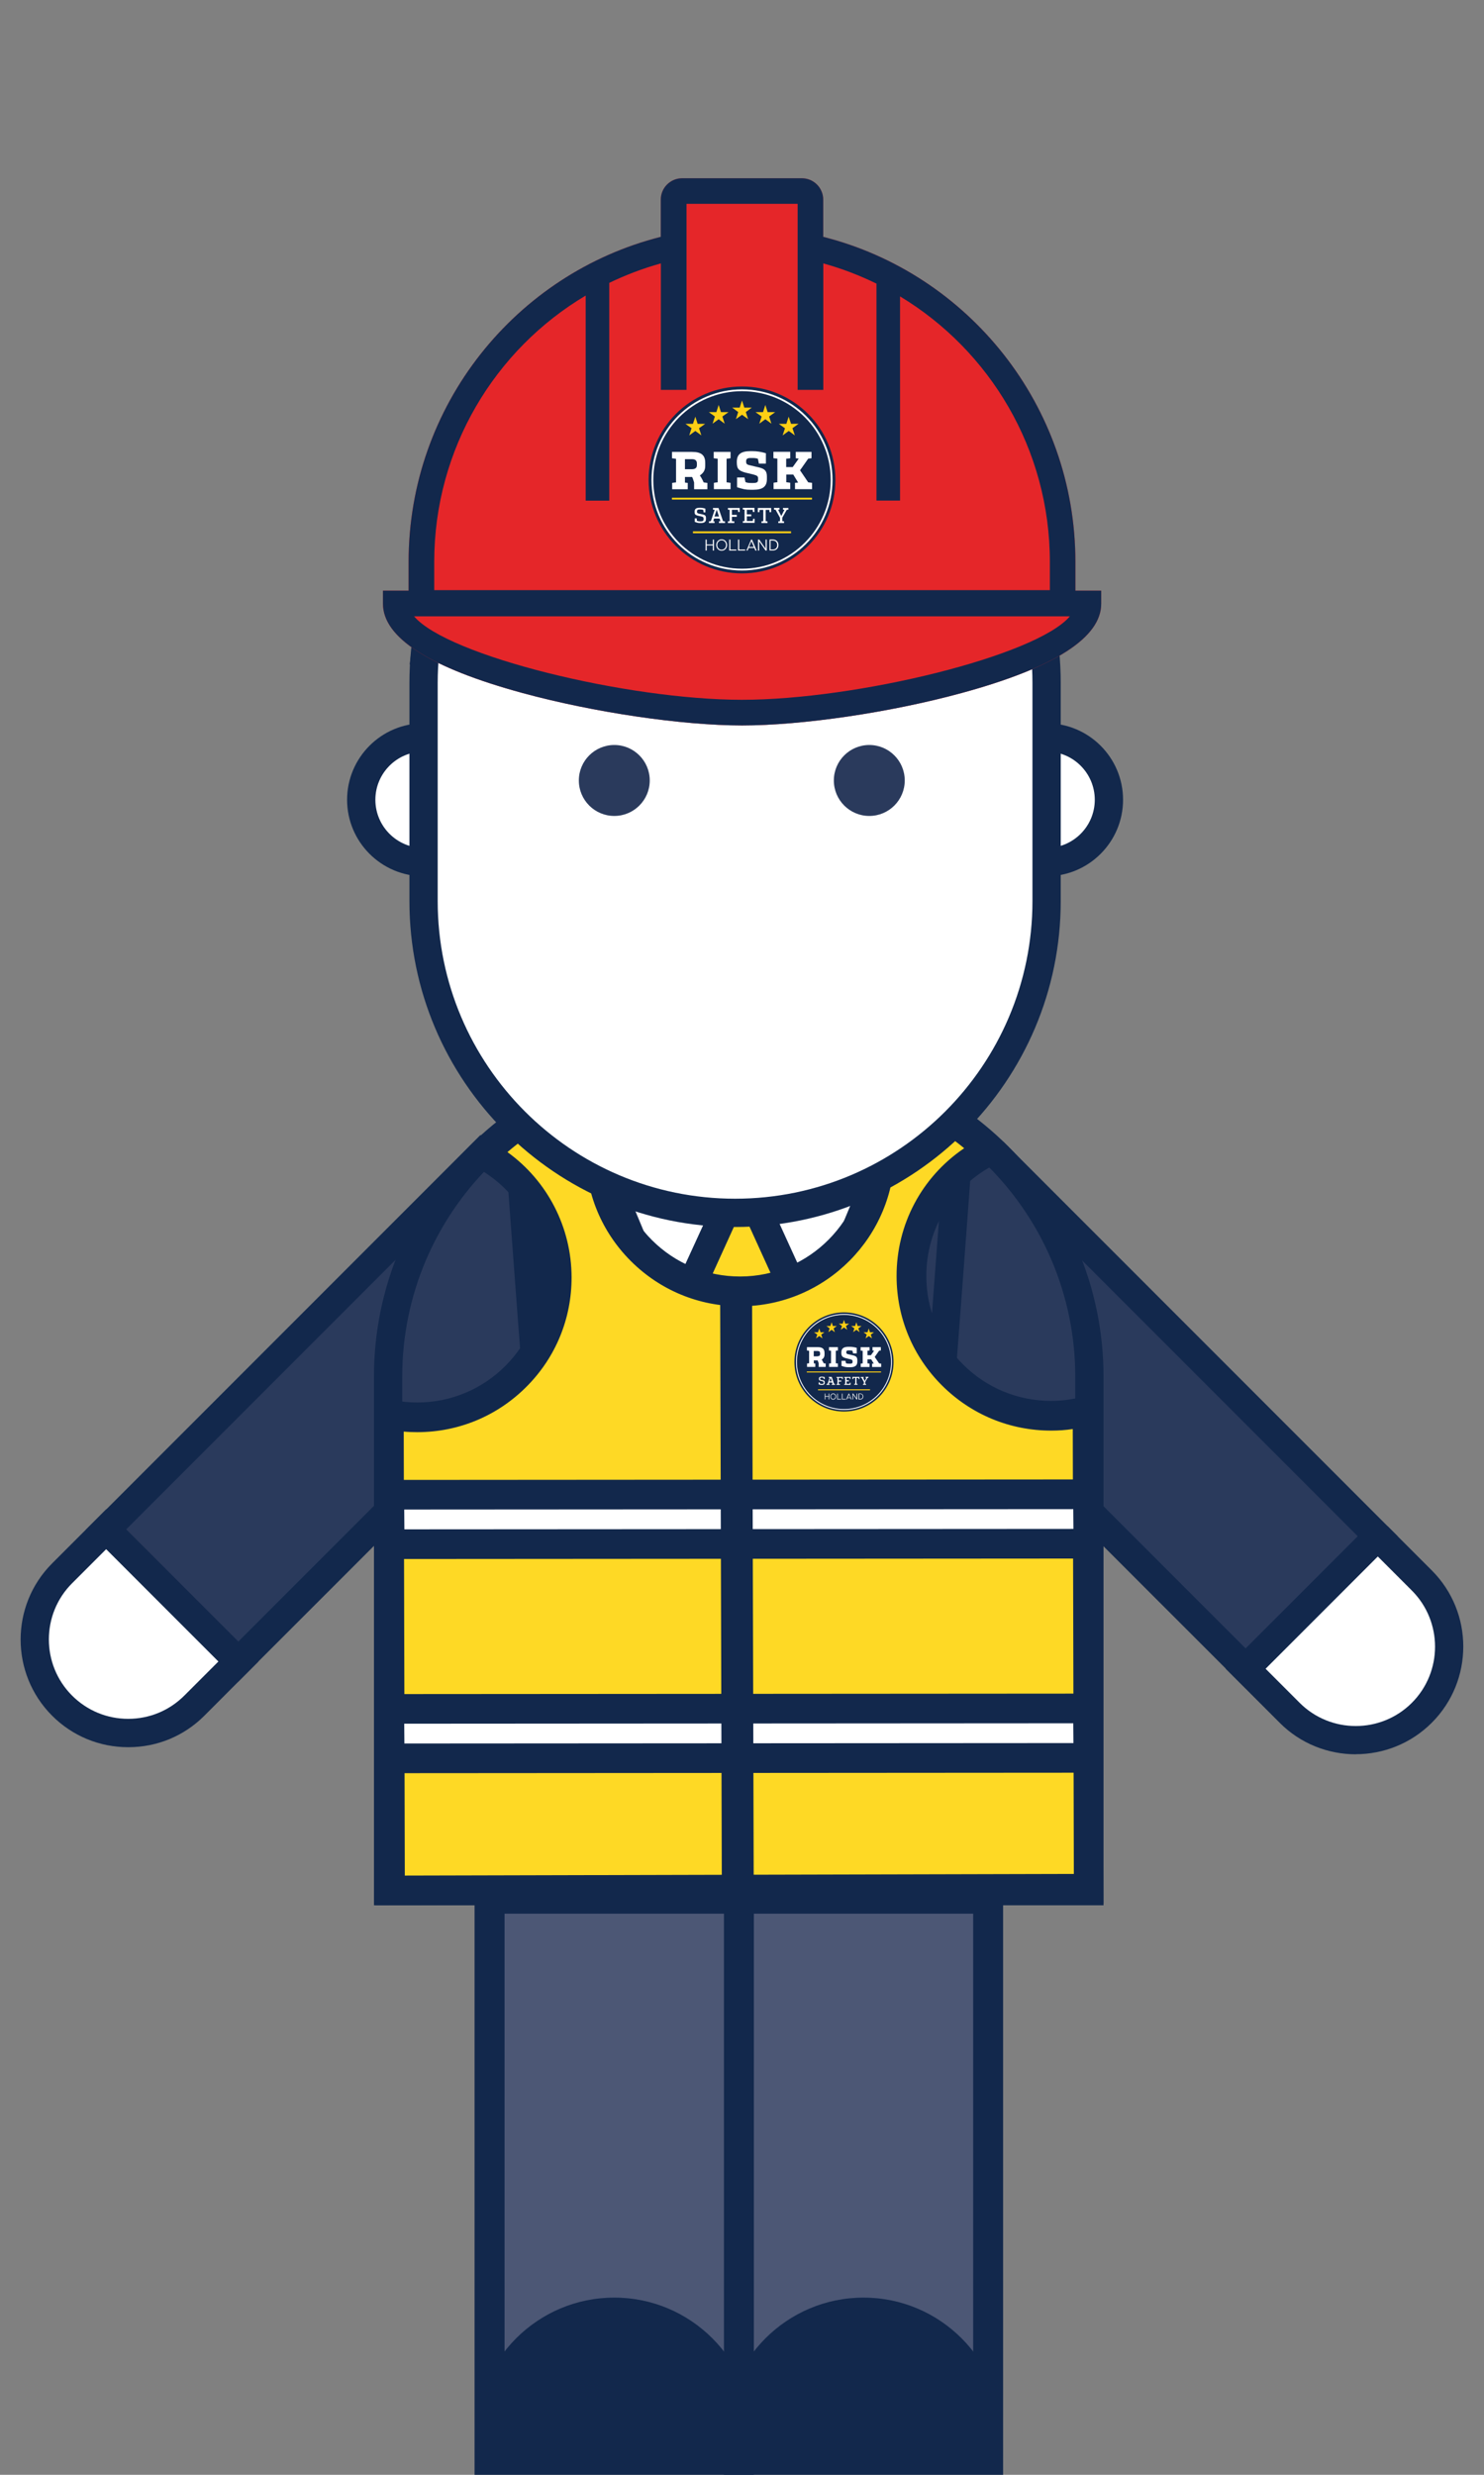 <?xml version="1.0" encoding="UTF-8"?>
<svg id="Laag_30" data-name="Laag 30" width="180" height="300" xmlns="http://www.w3.org/2000/svg" viewBox="0 0 180 300">
  <rect x="0" y="0" width="180" height="300" fill="#808080" stroke="none"/>
  <defs>
    <style>
      .cls-1 {
        fill: #e52629;
      }

      .cls-2 {
        fill: #fdcf14;
      }

      .cls-3 {
        fill: #fff;
      }

      .cls-4 {
        fill: #fed925;
      }

      .cls-5 {
        fill: #12284c;
      }

      .cls-6 {
        fill: #2a3a5c;
      }

      .cls-7 {
        fill: #4c5775;
      }
    </style>
  </defs>
  <g>
    <g>
      <rect class="cls-6" x="125.06" y="139.4" width="22.67" height="64.25" transform="translate(-81.34 146.68) rotate(-45)"/>
      <path class="cls-5" d="M151.09,204.68l-47.86-47.85,18.45-18.45,47.85,47.85-18.45,18.45ZM108.09,156.83l43,43,13.6-13.6-43-43-13.6,13.6Z"/>
    </g>
    <g>
      <path class="cls-3" d="M167.1,186.22l5.37,5.37c4.43,4.43,4.43,11.61,0,16.04h0c-4.43,4.43-11.61,4.43-16.04,0l-5.34-5.34h0l16.04-16.04h0l-.03-.03Z"/>
      <path class="cls-5" d="M164.45,212.66c-3.34,0-6.69-1.27-9.23-3.82l-6.56-6.56,17.25-17.25,1.18,1.18,1.21-1.21,5.37,5.37c5.09,5.09,5.09,13.37,0,18.46-2.55,2.55-5.89,3.82-9.23,3.82ZM153.51,202.29l4.13,4.13c3.75,3.75,9.86,3.75,13.61,0,3.75-3.75,3.75-9.86,0-13.61l-4.13-4.13-13.61,13.61Z"/>
    </g>
    <g>
      <rect class="cls-6" x="11.45" y="159.4" width="64.25" height="22.67" transform="translate(-107.96 80.81) rotate(-45)"/>
      <path class="cls-5" d="M28.87,203.89l-18.45-18.45,47.85-47.85,18.45,18.45-47.86,47.85ZM15.27,185.43l13.6,13.6,43-43-13.6-13.6-43,43Z"/>
    </g>
    <g>
      <path class="cls-3" d="M28.87,201.46l-5.3,5.3c-4.43,4.43-11.61,4.43-16.04,0h0c-4.43-4.43-4.43-11.61,0-16.04l5.34-5.34h0l16.04,16.04-.04.04Z"/>
      <path class="cls-5" d="M15.55,211.8c-3.49,0-6.77-1.36-9.23-3.82-5.09-5.09-5.09-13.37,0-18.46l6.56-6.56,18.46,18.46-6.55,6.56c-2.47,2.47-5.74,3.82-9.23,3.82ZM12.87,187.8l-4.13,4.13c-3.75,3.75-3.75,9.86,0,13.61,1.82,1.82,4.24,2.82,6.81,2.82s4.99-1,6.81-2.82l4.13-4.13-13.61-13.61Z"/>
    </g>
    <g>
      <path class="cls-6" d="M84.9,129.08h9.44c20.87,0,37.79,16.92,37.79,37.79h0v62.38H47.08v-62.38c0-20.87,16.92-37.79,37.79-37.79h.03Z"/>
      <path class="cls-5" d="M133.85,230.96H45.36v-64.09c0-21.79,17.72-39.51,39.51-39.51h9.47c21.79,0,39.51,17.72,39.51,39.51v64.09ZM48.79,227.53h81.63v-60.66c0-19.89-16.18-36.08-36.08-36.08h-9.47c-19.89,0-36.08,16.18-36.08,36.08v60.66Z"/>
    </g>
    <path class="cls-5" d="M91.34,228.3h-3.43v-27.79l17.91-15.89-4.9-14.4,11.19,1.28c1.05-13.7,2.49-32.88,2.51-33.91h3.43c0,1.19-2.21,30.16-2.66,35.95l-.14,1.78-9.34-1.07,3.89,11.43-18.46,16.38v26.25Z"/>
    <path class="cls-5" d="M91.34,228.3h-3.43v-26.25l-18.48-16.38,3.9-11.43-9.35,1.07-.14-1.78c-.27-3.55-2.64-34.73-2.64-35.94h3.43-1.72,1.72c.02,1.02,1.46,20.2,2.5,33.9l11.2-1.28-4.92,14.4,17.93,15.89v27.79Z"/>
    <polygon class="cls-3" points="105 141.71 98.57 157.16 91.53 141.71 105 141.71"/>
    <polygon class="cls-3" points="88.42 141.71 81.38 157.16 74.95 141.71 88.42 141.71"/>
    <polygon class="cls-4" points="83.18 161.5 89.97 146.57 96.77 161.5 89.97 177.77 83.18 161.5"/>
    <path class="cls-5" d="M69.79,138.26l20.19,48.44,20.19-48.44h-40.37ZM105,141.71l-6.44,15.45-7.09-15.45h13.52ZM88.42,141.71l-7.09,15.45-6.44-15.45h13.52ZM83.18,161.55l6.79-14.93,6.79,14.93-6.79,16.27-6.79-16.27Z"/>
    <g>
      <rect class="cls-7" x="89.62" y="230.17" width="30.24" height="68.02"/>
      <path class="cls-5" d="M121.67,300h-33.87v-71.65h33.87v71.65ZM91.43,296.37h26.61v-64.39h-26.61v64.39Z"/>
    </g>
    <g>
      <rect class="cls-7" x="59.38" y="230.17" width="30.24" height="68.02"/>
      <path class="cls-5" d="M91.43,300h-33.87v-71.65h33.87v71.65ZM61.2,296.37h26.61v-64.39h-26.61v64.39Z"/>
    </g>
    <g>
      <path class="cls-5" d="M74.51,280.24h0c8.35,0,15.11,6.77,15.11,15.11h0v2.84h-30.24v-2.84c0-8.35,6.77-15.11,15.11-15.11h.01Z"/>
      <path class="cls-5" d="M91.34,299.9h-33.67v-4.55c0-9.28,7.55-16.83,16.83-16.83h.01c9.28,0,16.83,7.55,16.83,16.83v4.55ZM61.1,296.47h26.81v-1.12c0-7.39-6.01-13.4-13.4-13.4h-.01c-7.39,0-13.4,6.01-13.4,13.4v1.12Z"/>
    </g>
    <g>
      <path class="cls-5" d="M104.73,280.24h0c8.35,0,15.11,6.77,15.11,15.11h0v2.84h-30.22v-2.84c0-8.35,6.77-15.11,15.11-15.11h0Z"/>
      <path class="cls-5" d="M121.56,299.9h-33.65v-4.55c0-9.28,7.55-16.83,16.83-16.83s16.83,7.55,16.83,16.83v4.55ZM91.34,296.47h26.79v-1.12c0-7.39-6.01-13.4-13.4-13.4s-13.4,6.01-13.4,13.4v1.12Z"/>
    </g>
    <rect class="cls-5" x="87.88" y="179.05" width="3.43" height="24.1"/>
    <rect class="cls-5" x="65.31" y="210.72" width="18.27" height="2.74"/>
    <rect class="cls-5" x="96.37" y="210.72" width="18.27" height="2.74"/>
    <g>
      <g>
        <path class="cls-4" d="M127.53,171.62c-9.36.02-16.97-7.55-16.99-16.91-.02-6.68,3.85-12.46,9.46-15.23-4.43-4.17-9.87-7.26-15.91-8.9,1.64,2.6,2.61,5.67,2.62,8.98.02,9.36-7.55,16.97-16.91,16.99-9.36.02-16.97-7.55-16.99-16.91,0-3.38.99-6.53,2.69-9.18-6.47,1.65-12.27,4.95-16.92,9.46,5.31,2.85,8.93,8.45,8.94,14.9.02,9.36-7.55,16.97-16.91,16.99-1.19,0-2.34-.12-3.46-.35l.14,57.69,84.74-.21-.14-57.93c-1.4.38-2.86.6-4.37.6Z"/>
        <path class="cls-5" d="M45.52,230.96l-.15-61.7,2.16.44c1,.21,2.03.31,3.06.31h.04c4.05,0,7.85-1.6,10.7-4.46,2.85-2.87,4.42-6.68,4.41-10.73-.01-5.57-3.08-10.68-8-13.32l-2.16-1.16,1.76-1.71c4.93-4.78,11.05-8.21,17.72-9.91l4.42-1.13-2.46,3.84c-1.58,2.46-2.41,5.3-2.4,8.2,0,4.05,1.6,7.85,4.46,10.7,2.86,2.85,6.65,4.41,10.69,4.41h.04c8.36-.02,15.13-6.84,15.12-15.19,0-2.83-.82-5.61-2.34-8.02l-2.46-3.9,4.45,1.21c6.21,1.68,11.98,4.91,16.67,9.33l1.89,1.77-2.32,1.15c-5.23,2.59-8.48,7.8-8.46,13.62,0,4.05,1.6,7.85,4.46,10.7,2.86,2.85,6.65,4.41,10.68,4.41h.04c1.28,0,2.59-.18,3.91-.54l2.26-.61.15,62.06-88.33.22ZM48.97,173.54l.13,53.82,81.15-.2-.13-53.93c-.86.13-1.73.19-2.58.19h-.05c-4.99,0-9.68-1.94-13.22-5.46-3.55-3.53-5.51-8.23-5.52-13.24-.02-6.31,3.07-12.06,8.2-15.53-2.84-2.33-6.03-4.21-9.43-5.57.65,1.91.98,3.91.99,5.94.03,10.34-8.36,18.77-18.7,18.79h-.05c-4.99,0-9.68-1.94-13.22-5.46-3.55-3.53-5.51-8.23-5.52-13.24,0-2.13.35-4.23,1.05-6.22-3.84,1.46-7.4,3.57-10.52,6.23,4.84,3.49,7.76,9.1,7.78,15.16.01,5.01-1.92,9.72-5.46,13.27-3.53,3.55-8.23,5.51-13.24,5.52-.54,0-1.11-.02-1.66-.07Z"/>
      </g>
      <g>
        <polygon class="cls-3" points="47.21 207.16 131.95 207.1 132.01 213.1 47.27 213.15 47.21 207.16"/>
        <path class="cls-5" d="M45.49,214.95l-.09-9.59,88.34-.06.09,9.59-88.34.06ZM49.03,208.95l.02,2.4,81.15-.05-.02-2.4-81.15.05Z"/>
      </g>
      <g>
        <polygon class="cls-3" points="47.21 181.2 131.95 181.14 132.01 187.14 47.27 187.19 47.21 181.2"/>
        <path class="cls-5" d="M45.49,188.99l-.09-9.59,88.34-.06.09,9.59-88.34.06ZM49.03,182.99l.02,2.4,81.15-.05-.02-2.4-81.15.05Z"/>
      </g>
      <rect class="cls-5" x="53.07" y="190.3" width="72.62" height="3.87" transform="translate(281.37 102.31) rotate(89.84)"/>
    </g>
    <g>
      <circle class="cls-3" cx="51.37" cy="96.95" r="7.56"/>
      <path class="cls-5" d="M51.37,106.22c-5.11,0-9.27-4.16-9.27-9.27s4.16-9.27,9.27-9.27,9.27,4.16,9.27,9.27-4.16,9.27-9.27,9.27ZM51.37,91.11c-3.22,0-5.84,2.62-5.84,5.84s2.62,5.84,5.84,5.84,5.84-2.62,5.84-5.84-2.62-5.84-5.84-5.84Z"/>
    </g>
    <g>
      <circle class="cls-3" cx="126.95" cy="96.95" r="7.56"/>
      <path class="cls-5" d="M126.95,106.22c-5.11,0-9.27-4.16-9.27-9.27s4.16-9.27,9.27-9.27,9.27,4.16,9.27,9.27-4.16,9.27-9.27,9.27ZM126.95,91.11c-3.22,0-5.84,2.62-5.84,5.84s2.62,5.84,5.84,5.84,5.84-2.62,5.84-5.84-2.62-5.84-5.84-5.84Z"/>
    </g>
    <g>
      <path class="cls-3" d="M89.16,45h0c20.87,0,37.79,16.92,37.79,37.79v26.44c0,20.87-16.92,37.79-37.79,37.79h0c-20.87,0-37.79-16.92-37.79-37.79v-26.44c0-20.87,16.92-37.79,37.79-37.79Z"/>
      <path class="cls-5" d="M89.16,148.74c-21.78,0-39.5-17.72-39.5-39.51v-26.44c0-21.79,17.72-39.51,39.5-39.51s39.5,17.72,39.5,39.51v26.44c0,21.79-17.72,39.51-39.5,39.51ZM89.16,46.71c-19.89,0-36.07,16.18-36.07,36.08v26.44c0,19.89,16.18,36.08,36.07,36.08s36.07-16.18,36.07-36.08v-26.44c0-19.89-16.18-36.08-36.07-36.08Z"/>
    </g>
    <circle class="cls-6" cx="105.44" cy="94.61" r="4.3"/>
    <circle class="cls-6" cx="74.51" cy="94.61" r="4.3"/>
    <g>
      <path class="cls-6" d="M51.93,78.35c17.01-1.93,29.77-9.38,29.77-18.32,0-4.25-3.01-8.28-8.01-11.45-11.84,5.58-20.03,16.79-21.76,29.77Z"/>
      <path class="cls-5" d="M49.69,80.55l.33-2.45c1.82-13.69,10.36-25.37,22.85-31.26l.96-.45.9.57c5.74,3.64,8.9,8.29,8.9,13.08,0,9.81-12.95,18.13-31.48,20.23l-2.45.28ZM73.54,50.8c-10.01,5.08-17.06,14.36-19.28,25.3,14.93-2.24,25.51-8.81,25.51-16.06,0-3.2-2.2-6.45-6.23-9.24Z"/>
    </g>
    <g>
      <path class="cls-6" d="M125.93,74.63c-3.45-17.23-18.58-29.63-36.15-29.63h0c-6.31,0-12.51,1.63-18,4.73-.87,1.68-1.34,3.55-1.35,5.44,0,11.65,17.88,21.12,39.93,21.12,5.23.01,10.45-.55,15.57-1.67Z"/>
      <path class="cls-5" d="M110.55,78.23c-.06,0-.13,0-.19,0-23.47,0-41.86-10.12-41.86-23.05.01-2.2.55-4.39,1.56-6.33l.26-.51.5-.28c5.77-3.26,12.32-4.98,18.95-4.98h0c18.42,0,34.42,13.11,38.03,31.18l.37,1.85-1.85.41c-5.18,1.14-10.49,1.72-15.79,1.72ZM73.24,51.12c-.57,1.27-.88,2.67-.89,4.06,0,10.39,17.41,19.18,38.01,19.18,4.44.03,8.89-.4,13.25-1.24-3.95-15.3-17.87-26.21-33.82-26.21h0c-5.77,0-11.47,1.45-16.54,4.2Z"/>
    </g>
    <g>
      <g>
        <path class="cls-1" d="M133.55,71.6h-3.11v-3.49c0-18.99-13.04-34.97-30.59-39.4v-4.51c0-1.43-1.16-2.59-2.59-2.59h-14.52c-1.43,0-2.59,1.16-2.59,2.59v4.51c-17.55,4.43-30.59,20.41-30.59,39.4v3.49h-3.11v1.59c0,4.12,5.71,7.77,16.97,10.83,8.61,2.34,19.3,3.92,26.59,3.92s17.97-1.57,26.59-3.92c11.26-3.06,16.97-6.71,16.97-10.83v-1.59Z"/>
        <path class="cls-5" d="M133.55,71.6h-3.11v-3.49c0-18.99-13.04-34.97-30.59-39.4v-4.51c0-1.43-1.16-2.59-2.59-2.59h-14.52c-1.43,0-2.59,1.16-2.59,2.59v4.51c-17.55,4.43-30.59,20.41-30.59,39.4v3.49h-3.11v1.59c0,4.12,5.71,7.77,16.97,10.83,8.61,2.34,19.3,3.92,26.59,3.92s17.97-1.57,26.59-3.92c11.26-3.06,16.97-6.71,16.97-10.83v-1.59ZM52.67,68.11c0-13.73,7.38-25.75,18.37-32.28v24.86h2.86v-26.4c2-.96,4.09-1.76,6.26-2.36v15.33h3.11v-22.55h13.48v22.55h3.11v-15.33c2.24.62,4.4,1.45,6.45,2.45v26.3h2.86v-24.75c10.88,6.56,18.17,18.52,18.17,32.17v3.44H52.67v-3.44ZM90,84.83c-13.89,0-35.7-5.31-39.78-10.12h79.55c-4.08,4.81-25.89,10.12-39.78,10.12Z"/>
      </g>
      <g>
        <circle class="cls-5" cx="90" cy="58.18" r="11.33"/>
        <path class="cls-3" d="M90,47.2c-6.06,0-10.98,4.91-10.98,10.98s4.91,10.98,10.98,10.98,10.98-4.91,10.98-10.98-4.91-10.98-10.98-10.98ZM90,68.94c-5.94,0-10.76-4.82-10.76-10.76s4.82-10.76,10.76-10.76,10.76,4.82,10.76,10.76-4.82,10.76-10.76,10.76Z"/>
        <polygon class="cls-2" points="90 48.55 90.28 49.41 91.19 49.41 90.46 49.95 90.74 50.81 90 50.28 89.26 50.81 89.54 49.95 88.81 49.41 89.72 49.41 90 48.55"/>
        <polygon class="cls-2" points="87.17 49.09 87.45 49.96 88.36 49.96 87.62 50.49 87.9 51.36 87.17 50.82 86.43 51.36 86.71 50.49 85.98 49.96 86.89 49.96 87.17 49.09"/>
        <polygon class="cls-2" points="84.34 50.51 84.62 51.38 85.53 51.38 84.79 51.91 85.07 52.78 84.34 52.24 83.6 52.78 83.88 51.91 83.14 51.38 84.05 51.38 84.34 50.51"/>
        <polygon class="cls-2" points="95.66 50.51 95.95 51.38 96.86 51.37 96.12 51.91 96.41 52.78 95.67 52.24 94.93 52.78 95.21 51.92 94.47 51.38 95.38 51.38 95.66 50.51"/>
        <polygon class="cls-2" points="92.83 49.09 93.11 49.96 94.02 49.96 93.29 50.49 93.57 51.36 92.83 50.82 92.1 51.36 92.38 50.49 91.64 49.96 92.55 49.96 92.83 49.09"/>
        <path class="cls-3" d="M83.94,54.78c1.09,0,1.6.37,1.6,1.33v.35c0,.61-.27.9-.65,1.18.12.17.31.48.46.84.12.02.27.04.45.06v.77h-1.61v-.83c-.12-.39-.17-.54-.25-.66h-.86v.68l.34.04v.77h-1.89v-.77c.16-.03.32-.05.47-.06v-2.86c-.13-.02-.29-.04-.49-.07v-.77h2.44ZM83.93,56.88c.39,0,.6-.17.6-.48v-.22c0-.34-.19-.52-.6-.52h-.85v1.22h.85Z"/>
        <path class="cls-3" d="M88.61,55.55c-.16.03-.32.05-.48.06v2.86c.16.01.32.04.48.06v.77h-2.02v-.77c.16-.03.3-.05.46-.06v-2.86c-.16-.01-.32-.04-.48-.06v-.77h2.04v.77Z"/>
        <path class="cls-3" d="M90.44,58.45c.23.09.45.1.77.1h.1c.5,0,.64-.08.64-.42v-.13c0-.27-.1-.35-.54-.47l-1.07-.26c-.75-.22-.97-.45-.97-1.22v-.06c0-.91.49-1.3,1.66-1.3h.21c.6,0,1.07.08,1.66.25v1.26h-.85l-.12-.58c-.19-.08-.41-.1-.65-.1h-.23c-.4,0-.55.1-.55.4v.06c0,.21.08.32.32.39l1.31.31c.67.17.89.45.89,1.11v.28c0,.91-.49,1.3-1.66,1.3h-.3c-.63,0-.96-.08-1.66-.31v-1.18h.9l.12.55Z"/>
        <path class="cls-3" d="M95.84,55.55c-.16.03-.32.05-.48.06v1.01h.79l.73-1.02c-.12-.01-.24-.03-.36-.05v-.77h1.91v.77c-.14.02-.27.04-.4.05l-.99,1.41.99,1.46c.16.02.31.04.47.06v.77h-2.07v-.77c.09-.01.3-.02.38-.03l-.59-.97h-.85v.93c.16.01.32.04.48.06v.77h-2.02v-.77c.16-.03.3-.05.46-.06v-2.86c-.16-.01-.32-.04-.48-.06v-.77h2.04v.77Z"/>
        <g>
          <path class="cls-3" d="M86.6,66.74h-.14v-.62h-.74v.62h-.14v-1.33h.14v.59h.74v-.59h.14v1.33Z"/>
          <path class="cls-3" d="M88.19,66.07c0,.4-.3.69-.66.69s-.66-.29-.66-.69.3-.69.66-.69.66.29.66.69ZM87,66.07c0,.33.24.57.53.57s.53-.24.53-.57-.24-.57-.53-.57-.53.24-.53.57Z"/>
          <path class="cls-3" d="M88.59,66.62h.73v.12h-.87v-1.33h.14v1.21Z"/>
          <path class="cls-3" d="M89.66,66.62h.73v.12h-.87v-1.33h.14v1.21Z"/>
          <path class="cls-3" d="M91.76,66.74h-.14l-.13-.32h-.68l-.13.32h-.14l.57-1.33h.1l.57,1.33ZM90.85,66.3h.58l-.29-.7-.29.7Z"/>
          <path class="cls-3" d="M93,66.74h-.14l-.78-1.12v1.12h-.14v-1.33h.15l.77,1.1v-1.1h.14v1.33Z"/>
          <path class="cls-3" d="M94.42,66.07c0,.37-.23.66-.69.66h-.39v-1.33h.39c.46,0,.69.3.69.66ZM93.47,65.53v1.08h.25c.38,0,.55-.24.55-.54s-.17-.54-.55-.54h-.25Z"/>
        </g>
        <rect class="cls-2" x="81.5" y="60.33" width="16.99" height=".23"/>
        <rect class="cls-2" x="84.05" y="64.41" width="11.9" height=".23"/>
        <g>
          <path class="cls-3" d="M84.52,63.12c.12.06.25.08.42.08h.04c.27,0,.36-.06.36-.26v-.07c0-.16-.05-.21-.25-.26l-.49-.11c-.27-.08-.35-.17-.35-.44v-.03c0-.34.18-.48.62-.48h.06c.23,0,.42.04.63.11v.45h-.22l-.03-.28c-.11-.05-.23-.07-.37-.07h-.07c-.24,0-.33.06-.33.24v.03c0,.12.04.18.18.22l.56.12c.26.06.35.17.35.43v.11c0,.35-.18.49-.62.49h-.09c-.25,0-.41-.04-.65-.14v-.43h.23l.03.27Z"/>
          <path class="cls-3" d="M87.7,63.18c.08,0,.16.01.24.02v.2h-.74v-.2c.06,0,.12-.01.19-.02l-.11-.32h-.67l-.1.32c.06,0,.09.01.16.02v.2h-.68v-.2c.08-.01.16-.02.23-.02l.47-1.38s-.11,0-.21-.02v-.2h.67l.55,1.6ZM86.93,61.81l-.27.8h.55l-.27-.8h-.01Z"/>
          <path class="cls-3" d="M89.72,62.07h-.18l-.04-.27h-.72v.61h.59v.24h-.59v.53c.07,0,.21.01.29.02v.2h-.78v-.2c.07,0,.14-.01.21-.02v-1.38s-.11,0-.21-.02v-.2h1.43v.49Z"/>
          <path class="cls-3" d="M91.51,62.07h-.18l-.04-.27h-.7v.55h.53v.24h-.53v.57h.72l.04-.27h.18v.49h-1.43v-.2c.1-.01.17-.01.21-.02v-1.38s-.11,0-.21-.02v-.2h1.41v.49Z"/>
          <path class="cls-3" d="M93.34,62.09l-.02-.28h-.45v1.37c.07,0,.15.01.22.02v.2h-.73v-.2c.07,0,.16-.01.22-.02v-1.37h-.45l-.02.28h-.19v-.51h1.62v.51h-.2Z"/>
          <path class="cls-3" d="M94.55,61.78c-.06,0-.12.01-.17.01l.38.75h.01l.38-.75c-.06,0-.12,0-.18-.01v-.2h.66v.2c-.07.01-.14.02-.2.02l-.54.95v.43c.07,0,.14.01.21.02v.2h-.7v-.2c.07,0,.14-.01.21-.02v-.42l-.54-.97c-.06,0-.12-.01-.19-.02v-.2h.67v.2Z"/>
        </g>
      </g>
    </g>
  </g>
  <g>
    <circle class="cls-5" cx="102.37" cy="165.1" r="6.01"/>
    <path class="cls-3" d="M102.37,159.28c-3.21,0-5.82,2.61-5.82,5.82s2.61,5.82,5.82,5.82,5.82-2.61,5.82-5.82-2.61-5.82-5.82-5.82ZM102.37,170.81c-3.15,0-5.71-2.56-5.71-5.71s2.56-5.71,5.71-5.71,5.71,2.56,5.71,5.71-2.56,5.71-5.71,5.71Z"/>
    <polygon class="cls-2" points="102.37 160 102.52 160.46 103 160.46 102.61 160.74 102.76 161.2 102.37 160.92 101.98 161.2 102.13 160.74 101.74 160.46 102.22 160.46 102.37 160"/>
    <polygon class="cls-2" points="100.87 160.29 101.02 160.74 101.5 160.74 101.11 161.03 101.26 161.49 100.87 161.2 100.48 161.49 100.63 161.03 100.24 160.74 100.72 160.74 100.87 160.29"/>
    <polygon class="cls-2" points="99.37 161.04 99.52 161.5 100 161.5 99.61 161.78 99.76 162.24 99.37 161.96 98.98 162.24 99.13 161.78 98.73 161.5 99.22 161.5 99.37 161.04"/>
    <polygon class="cls-2" points="105.37 161.04 105.52 161.5 106.01 161.5 105.62 161.78 105.77 162.24 105.38 161.96 104.99 162.24 105.13 161.78 104.74 161.5 105.22 161.5 105.37 161.04"/>
    <polygon class="cls-2" points="103.87 160.29 104.02 160.74 104.5 160.74 104.11 161.03 104.26 161.49 103.87 161.2 103.48 161.49 103.63 161.03 103.24 160.74 103.72 160.74 103.87 160.29"/>
    <path class="cls-3" d="M99.16,163.3c.58,0,.85.2.85.71v.19c0,.32-.14.48-.34.62.06.09.16.25.24.44.06.01.14.02.24.03v.41h-.85v-.44c-.07-.21-.09-.28-.13-.35h-.46v.36l.18.02v.41h-1v-.41c.09-.01.17-.03.25-.03v-1.51c-.07-.01-.15-.02-.26-.04v-.41h1.29ZM99.15,164.41c.21,0,.32-.09.32-.25v-.12c0-.18-.1-.27-.32-.27h-.45v.65h.45Z"/>
    <path class="cls-3" d="M101.63,163.71c-.09.01-.17.03-.25.03v1.52c.09,0,.17.02.25.03v.41h-1.07v-.41c.08-.01.16-.02.24-.03v-1.52c-.09,0-.17-.02-.25-.03v-.41h1.08v.41Z"/>
    <path class="cls-3" d="M102.6,165.25c.12.05.24.06.41.06h.06c.26,0,.34-.04.34-.22v-.07c0-.14-.05-.19-.28-.25l-.57-.14c-.4-.12-.51-.24-.51-.65v-.03c0-.48.26-.69.88-.69h.11c.32,0,.57.04.88.13v.67h-.45l-.07-.31c-.1-.04-.22-.05-.34-.05h-.12c-.21,0-.29.05-.29.21v.03c0,.11.04.17.17.21l.7.16c.35.09.47.24.47.59v.15c0,.48-.26.69-.88.69h-.16c-.34,0-.51-.04-.88-.16v-.62h.48l.06.29Z"/>
    <path class="cls-3" d="M105.47,163.71c-.09.01-.17.03-.25.03v.54h.42l.38-.54c-.06,0-.13-.02-.19-.03v-.41h1.01v.41c-.07.01-.14.02-.21.03l-.53.75.53.78c.08.01.16.02.25.03v.41h-1.1v-.41s.16-.01.2-.01l-.31-.51h-.45v.49c.09,0,.17.02.25.03v.41h-1.07v-.41c.08-.01.16-.02.24-.03v-1.52c-.09,0-.17-.02-.25-.03v-.41h1.08v.41Z"/>
    <g>
      <path class="cls-3" d="M100.57,169.64h-.07v-.33h-.39v.33h-.07v-.71h.07v.31h.39v-.31h.07v.71Z"/>
      <path class="cls-3" d="M101.41,169.29c0,.21-.16.37-.35.37s-.35-.15-.35-.37.16-.37.35-.37.35.15.35.37ZM100.78,169.29c0,.18.13.3.28.3s.28-.13.28-.3-.12-.3-.28-.3-.28.12-.28.3Z"/>
      <path class="cls-3" d="M101.62,169.58h.39v.07h-.46v-.71h.07v.64Z"/>
      <path class="cls-3" d="M102.19,169.58h.39v.07h-.46v-.71h.07v.64Z"/>
      <path class="cls-3" d="M103.3,169.64h-.08l-.07-.17h-.36l-.07.17h-.08l.3-.71h.05l.3.71ZM102.82,169.41h.31l-.15-.37-.15.37Z"/>
      <path class="cls-3" d="M103.96,169.64h-.07l-.41-.6v.6h-.07v-.71h.08l.41.58v-.58h.07v.71Z"/>
      <path class="cls-3" d="M104.71,169.29c0,.2-.12.35-.37.35h-.21v-.71h.21c.24,0,.37.16.37.35ZM104.21,169v.57h.14c.2,0,.29-.13.29-.29s-.09-.29-.29-.29h-.14Z"/>
    </g>
    <rect class="cls-2" x="97.86" y="166.25" width="9.01" height=".12"/>
    <rect class="cls-2" x="99.22" y="168.41" width="6.31" height=".12"/>
    <g>
      <path class="cls-3" d="M99.47,167.72c.07.03.13.04.22.04h.02c.14,0,.19-.03.19-.14v-.04c0-.08-.03-.11-.13-.14l-.26-.06c-.14-.04-.18-.09-.18-.23v-.02c0-.18.1-.25.33-.25h.03c.12,0,.22.02.34.06v.24h-.12l-.02-.15c-.06-.03-.12-.04-.2-.04h-.04c-.13,0-.18.03-.18.13v.02c0,.06.02.1.09.12l.29.07c.14.03.18.09.18.23v.06c0,.18-.09.26-.33.26h-.05c-.14,0-.22-.02-.35-.07v-.23h.12l.02.14Z"/>
      <path class="cls-3" d="M101.15,167.75s.09,0,.13.01v.11h-.39v-.11s.06,0,.1,0l-.06-.17h-.35l-.05.17s.05,0,.09,0v.11h-.36v-.11s.08,0,.12-.01l.25-.73s-.06,0-.11,0v-.11h.36l.29.85ZM100.74,167.03l-.14.42h.29l-.14-.42h0Z"/>
      <path class="cls-3" d="M102.22,167.17h-.09l-.02-.14h-.38v.32h.31v.13h-.31v.28s.11,0,.15,0v.11h-.41v-.11s.07,0,.11,0v-.73s-.06,0-.11,0v-.11h.76v.26Z"/>
      <path class="cls-3" d="M103.17,167.17h-.1l-.02-.14h-.37v.29h.28v.13h-.28v.3h.38l.02-.14h.09v.26h-.76v-.11c.05,0,.09,0,.11,0v-.73s-.06,0-.11,0v-.11h.75v.26Z"/>
      <path class="cls-3" d="M104.14,167.18v-.15h-.25v.72s.08,0,.12,0v.11h-.39v-.11s.08,0,.12,0v-.72h-.24v.15h-.11v-.27h.86v.27h-.1Z"/>
      <path class="cls-3" d="M104.78,167.01s-.06,0-.09,0l.2.4h0l.2-.4s-.06,0-.1,0v-.11h.35v.11s-.07,0-.11.01l-.29.51v.23s.07,0,.11,0v.11h-.37v-.11s.07,0,.11,0v-.22l-.28-.51s-.07,0-.1,0v-.11h.35v.11Z"/>
    </g>
  </g>
</svg>